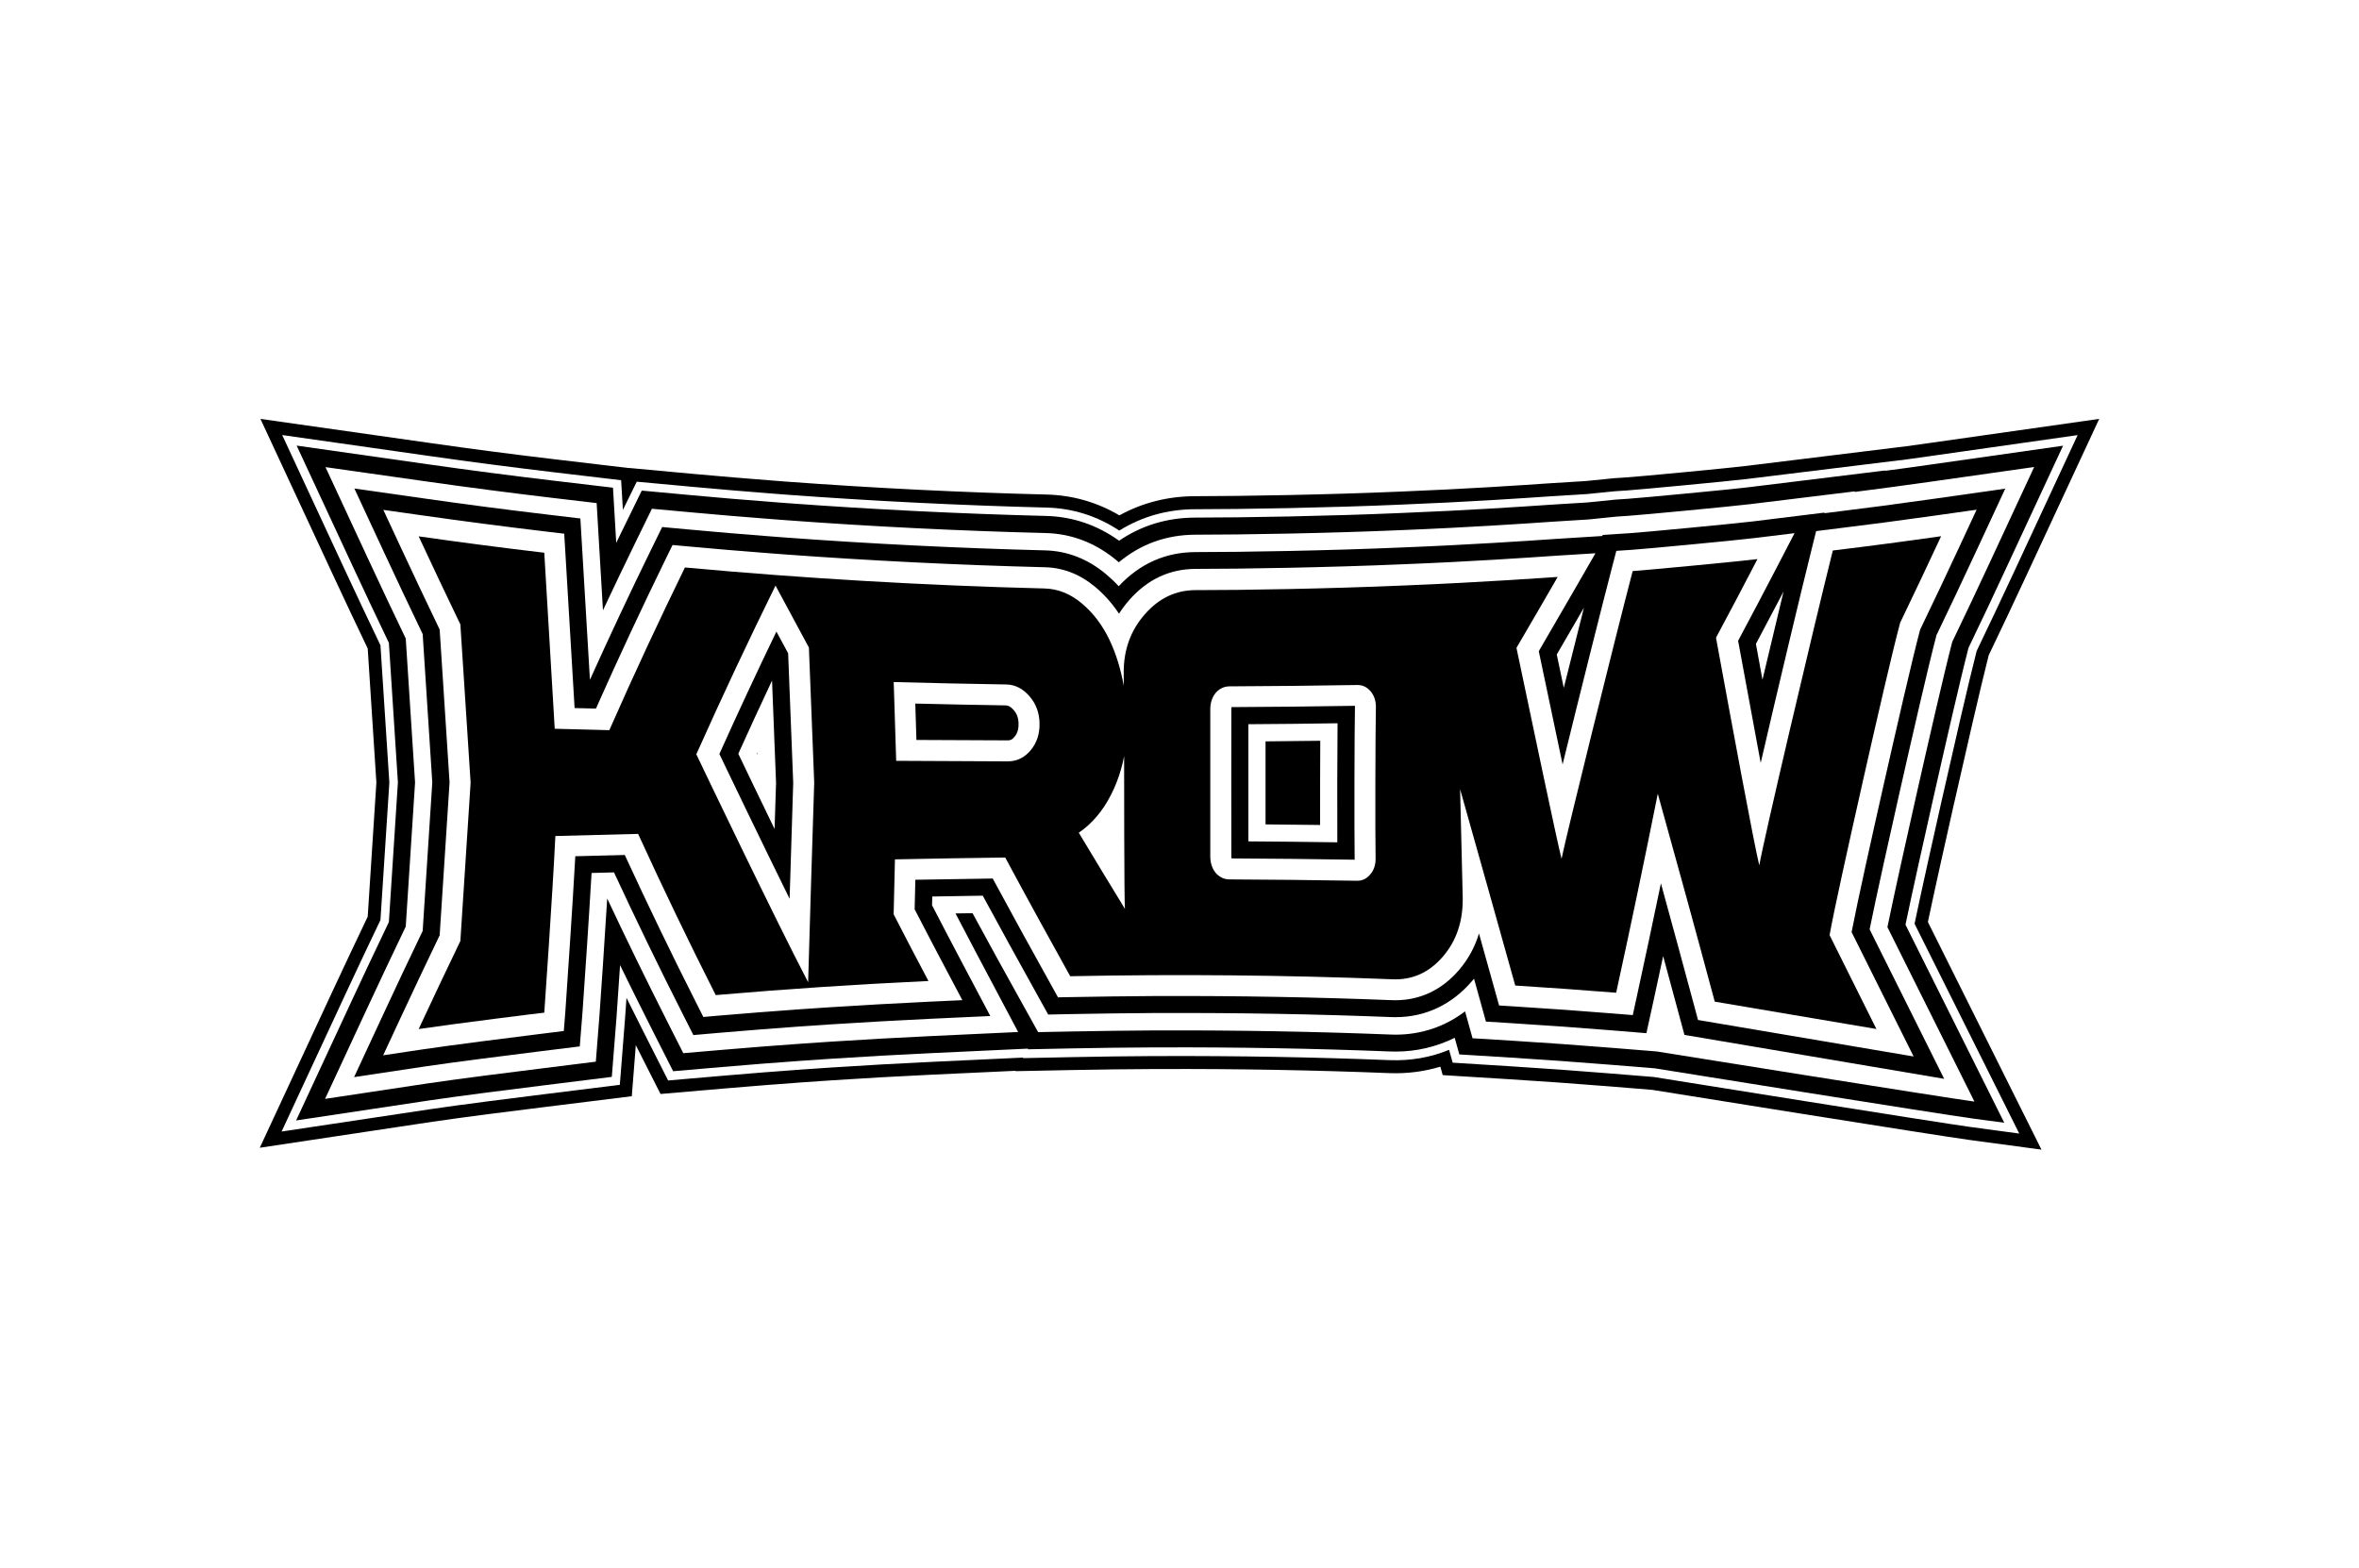 <?xml version="1.0" encoding="UTF-8"?><svg id="_レイヤー_2" xmlns="http://www.w3.org/2000/svg" viewBox="0 0 400 266"><defs><style>.cls-1{fill:#fff;}</style></defs><g id="_レイヤー_1-2"><rect class="cls-1" width="400" height="266"/><path d="M331.37,136.13c1.84-8.12,4.43-19.48,5.84-25,2.14-4.46,4.28-8.99,6.37-13.48l12.37-26.61-29.05,4.13c-1.21.17-2.43.34-3.66.51l-27.18,3.34c-3.04.37-18.15,1.81-20.25,1.94l-2.11.14-4.81.48-5.76.36c-.23.01-.65.04-1.25.08-3.3.23-13.36.91-24.43,1.35-12.23.53-26.61.77-34.8.78-4.64.01-8.96,1.11-12.84,3.25-3.79-2.23-7.93-3.42-12.33-3.53-14.52-.36-29.28-1.1-43.86-2.17l-2.46-.19c-4.52-.35-9.09-.73-13.58-1.14l-10.93-1.01v.02s-12.51-1.48-12.51-1.48c-6.96-.82-14-1.74-20.93-2.73l-29.05-4.13,12.37,26.61c1.9,4.08,3.85,8.23,5.82,12.33.49,7.62.98,15.19,1.47,22.74-.49,7.54-.98,15.12-1.47,22.74-1.96,4.1-3.92,8.25-5.82,12.33l-12.48,26.86,29.29-4.41c4.54-.68,15.01-2.02,19.36-2.54l14.43-1.79.68-8.66,4.19,8.28,10.72-.92c4.48-.39,9.04-.74,13.55-1.07l4.99-.34c5.63-.37,11.31-.69,16.9-.95l14.02-.65.03.06,9.57-.19c4.61-.09,9.28-.15,13.89-.17h1.09c12.89-.05,25.94.18,38.77.69,3,.12,5.92-.25,8.7-1.09l.4,1.43,11.31.7c5.59.35,11.24.75,16.81,1.2l7.4.6c2.28.37,48.2,7.74,53.76,8.49l12.25,1.65-19.26-38.61c1.23-5.83,3.12-14.27,4.46-20.22ZM342.38,192.24l-8.17-1.1c-5.51-.74-51.88-8.19-53.79-8.49l-7.49-.61c-5.58-.45-11.25-.86-16.85-1.21l-9.76-.61-.61-2.18c-3.16,1.3-6.55,1.89-10.09,1.75-12.86-.51-25.94-.74-38.86-.69h-1.09c-4.62.03-9.3.08-13.92.18l-8.26.17-.05-.09-15.37.72c-5.6.26-11.3.58-16.94.95l-5,.34c-4.53.32-9.1.68-13.59,1.07l-9.25.8-4.19-8.28c-.96-1.89-1.92-3.81-2.87-5.73-.09,1.32-.16,2.39-.22,3.12l-.02.3-.89,11.33-12.66,1.57c-4.35.53-14.85,1.86-19.41,2.55l-25.28,3.8,10.77-23.18c1.95-4.2,3.97-8.47,5.99-12.69.5-7.81,1.01-15.57,1.51-23.3-.5-7.73-1.01-15.49-1.51-23.3-2.02-4.22-4.04-8.49-5.99-12.69l-10.67-22.96,25.07,3.57c6.95.99,14.01,1.91,20.98,2.74l11.42,1.35.3,5.04,2.35-4.79,9.43.87c4.5.41,9.08.8,13.61,1.15l2.46.19c14.62,1.08,29.41,1.81,43.97,2.18,4.44.11,8.59,1.42,12.35,3.9,3.84-2.39,8.17-3.61,12.88-3.62,8.21,0,22.62-.25,34.88-.78,11.09-.44,21.17-1.12,24.48-1.35.6-.04,1.01-.07,1.24-.08l5.8-.36,4.77-.48,2.11-.14c2.11-.14,17.32-1.58,20.38-1.95l25.9-3.18v.02c1.66-.23,3.34-.46,4.99-.7l25.07-3.57-10.67,22.96c-2.11,4.54-4.28,9.13-6.45,13.65-1.41,5.46-4.04,17.02-5.91,25.27-1.41,6.25-3.4,15.14-4.62,20.99l17.76,35.6Z"/><path d="M128.4,127.79c.03.06.06.13.09.19,0-.12,0-.24-.01-.36-.03.06-.05.11-.08.17Z"/><path d="M214.59,125.72c0,4.27,0,9.82,0,14.09,3.08.02,6.18.06,9.25.1,0-4.33,0-9.95.03-14.28-3.09.04-6.19.07-9.28.1Z"/><path d="M333.78,109.88c2.19-4.55,4.38-9.18,6.5-13.76l9.54-20.53-22.41,3.19c-2.57.37-5.18.73-7.79,1.07l.03-.06-23.15,2.84c-3.07.38-18.34,1.82-20.46,1.96l-2.11.14-4.75.48-5.82.36c-.22.01-.64.04-1.23.08-3.32.23-13.41.91-24.52,1.35-12.28.53-26.72.78-34.94.78-4.78.01-9.11,1.33-12.91,3.92-3.73-2.67-7.88-4.08-12.36-4.2-14.58-.37-29.4-1.1-44.04-2.18l-2.47-.19c-4.54-.35-9.13-.73-13.64-1.15l-8.43-.78-3.72,7.61c-.2.42-.41.84-.61,1.25l-.55-9.35-10.21-1.21c-6.99-.83-14.06-1.75-21.02-2.74l-22.41-3.19,9.54,20.53c1.99,4.28,4.04,8.63,6.1,12.92.51,7.93,1.02,15.82,1.53,23.67-.51,7.85-1.02,15.75-1.53,23.68-2.06,4.3-4.11,8.64-6.1,12.92l-9.63,20.73,22.6-3.4c4.58-.69,15.09-2.03,19.45-2.56l11.48-1.43.8-10.13.02-.3c.12-1.72.33-4.84.58-8.52,1.73,3.55,3.49,7.09,5.25,10.58l3.75,7.41,8.27-.71c4.5-.39,9.08-.75,13.62-1.07l5-.34c5.65-.37,11.36-.69,16.97-.95l16.27-.76.06.11,7.39-.15c4.62-.09,9.31-.15,13.94-.17h1.09c12.95-.05,26.05.18,38.93.69.31.01.63.02.94.02,3.55,0,6.96-.8,10.04-2.34l.79,2.82,8.72.54c5.61.35,11.29.76,16.88,1.21l7.55.61c2.76.45,48.41,7.77,53.81,8.5l5.44.73-16.75-33.59c1.21-5.82,3.26-14.98,4.73-21.51,1.89-8.37,4.55-20.05,5.96-25.45ZM320.04,157.24l14.75,29.58c-5.48-.74-53.85-8.5-53.85-8.5l-7.66-.62c-5.61-.45-11.31-.86-16.93-1.21l-6.66-.41-1.27-4.56c-3.41,2.59-7.42,3.95-11.8,3.95-.27,0-.55,0-.82-.02-12.91-.51-26.05-.74-39.05-.7h-1.09c-4.65.03-9.36.09-13.99.18l-5.64.11-2.74-4.93c-3-5.38-5.75-10.38-8.38-15.24-.96.01-1.93.03-2.89.04,1.22,2.34,2.46,4.7,3.7,7.05l6.92,13.06-14.77.69c-5.62.26-11.35.58-17.02.95l-5.01.34c-4.55.32-9.15.68-13.67,1.07l-6.31.54-2.86-5.65c-3.43-6.78-6.8-13.69-10.04-20.58-.47,7.63-1.04,15.99-1.3,19.63l-.02.27-.61,7.77-9.13,1.14c-4.37.53-14.91,1.87-19.53,2.57l-17.25,2.6,7.35-15.82c2.07-4.44,4.19-8.95,6.33-13.4.53-8.18,1.05-16.33,1.58-24.43-.53-8.1-1.05-16.24-1.58-24.42-2.14-4.45-4.27-8.96-6.33-13.4l-7.28-15.67,17.1,2.43c6.98.99,14.07,1.92,21.09,2.75l7.79.92.46,7.83c.2,3.45.41,6.9.61,10.35,1.8-3.84,3.63-7.65,5.46-11.41l2.84-5.81,6.44.59c4.52.42,9.13.8,13.68,1.15l2.47.19c14.69,1.09,29.56,1.82,44.19,2.19,4.42.11,8.49,1.69,12.08,4.69.11.09.21.18.31.27,3.71-3.09,8.05-4.66,12.96-4.68,8.08,0,22.49-.24,35.06-.78,11.14-.44,21.27-1.13,24.59-1.36.58-.04.99-.07,1.21-.08l5.88-.37,4.7-.48,1.38-.09.73-.05c2.14-.14,17.53-1.6,20.63-1.98l10.71-1.31,1.79-.22,5.17-.63-.05.1c4.46-.57,8.93-1.17,13.35-1.8l17.1-2.43-7.28,15.67c-2.16,4.65-4.38,9.35-6.61,13.98-1.39,5.31-4.11,17.24-6.05,25.82-1.58,7.03-3.77,16.82-4.94,22.55Z"/><path d="M170.55,119.63c-5.11-.08-10.25-.19-15.35-.31l.19,6.17c5.15.03,10.34.05,15.48.07.41,0,.73-.09,1.14-.59h0c.31-.37.72-1,.7-2.22-.01-.95-.27-1.69-.82-2.32-.67-.78-1.13-.79-1.34-.79Z"/><path d="M131.65,107.11c-3.32,6.88-6.56,13.83-9.67,20.76,1.87,3.91,7.14,14.87,11.91,24.56.19-6.43.4-13,.61-19.66-.29-7.31-.58-14.64-.86-21.98-.67-1.23-1.33-2.46-1.99-3.68ZM131.34,140.59c-2.52-5.19-4.77-9.87-6.15-12.76,1.86-4.13,3.77-8.28,5.72-12.41.23,5.79.45,11.58.68,17.35-.08,2.61-.17,5.22-.25,7.81Z"/><path d="M208.82,119.93c-.02.08-.03.17-.03.28-.01,4.14-.02,20.8,0,25.1,0,.1,0,.19.03.27,6.94.03,13.96.11,20.88.22,0-.07,0-.15,0-.2h0c-.07-4.38-.04-21.45.05-25.72,0-.04,0-.11,0-.18-6.94.11-13.98.19-20.93.22ZM226.76,142.85c-5.01-.07-10.06-.13-15.08-.16,0-5.2,0-14.71,0-19.87,5.03-.03,10.09-.08,15.12-.16-.05,5.31-.07,14.86-.04,20.18Z"/><path d="M328.29,107.86c2.26-4.7,4.52-9.47,6.71-14.19l5.02-10.8-11.8,1.68h0c-6.04.86-12.17,1.67-18.23,2.41l-.66.08.06-.11-12.19,1.5c-3.11.38-18.63,1.85-20.79,1.99l-4.66.3-.05.18-7.98.5c-.22.01-.62.04-1.19.08-3.34.23-13.49.92-24.67,1.36-12.75.55-27.16.79-35.18.79-5.05.02-9.42,1.96-12.99,5.79-.68-.74-1.4-1.42-2.16-2.06-3.08-2.57-6.54-3.92-10.29-4.02-14.68-.37-29.59-1.11-44.33-2.2l-2.47-.19c-4.57-.35-9.19-.74-13.72-1.16l-4.44-.41-1.96,4c-3.51,7.17-6.96,14.52-10.29,21.91-.43-7.29-.87-14.61-1.3-21.96l-.32-5.4-5.37-.64c-7.04-.83-14.16-1.76-21.15-2.76l-11.8-1.68,5.02,10.8c2.14,4.6,4.34,9.27,6.56,13.88.54,8.44,1.09,16.83,1.63,25.17-.54,8.35-1.09,16.74-1.63,25.18-2.22,4.61-4.42,9.27-6.56,13.88l-5.07,10.91,11.9-1.79c4.64-.7,15.22-2.04,19.6-2.58l6.77-.84.43-5.4.02-.25c.32-4.56,1.06-15.33,1.55-23.76,1.27-.03,2.53-.06,3.8-.1,3.68,7.92,7.53,15.88,11.49,23.69l1.97,3.9,4.35-.38c4.53-.39,9.15-.75,13.72-1.08l5.02-.34c5.69-.37,11.43-.69,17.08-.96l10.18-.47-4.77-9.01c-1.73-3.28-3.45-6.56-5.11-9.78.01-.49.02-.99.04-1.48,2.85-.05,5.71-.1,8.56-.14,2.89,5.33,5.91,10.83,9.21,16.76l1.89,3.4,3.89-.08c4.64-.09,9.37-.15,14.04-.18h1.09c13.06-.05,26.25.18,39.18.69.24,0,.48.01.71.01,5.05,0,9.53-2.12,12.96-6.13.11-.13.22-.26.33-.39.26.94.53,1.89.79,2.84l1.23,4.43,4.59.29c5.65.35,11.36.76,16.99,1.22l5.63.46,1.21-5.52c.55-2.5,1.09-5.02,1.63-7.55.85,3.12,1.69,6.23,2.53,9.36l1.08,4,44.04,7.45-12.64-25.35c1.11-5.54,3.45-16.01,5.16-23.59,1.99-8.79,4.77-20.98,6.15-26.19ZM313.95,158.05l10.53,21.12-36.56-6.19-.59-2.2c-1.86-6.91-3.74-13.85-5.7-20.97-1.34,6.45-2.72,12.9-4.11,19.3l-.66,3.04-3.1-.25c-5.64-.46-11.38-.87-17.04-1.22l-2.53-.16-.68-2.44c-.92-3.31-1.83-6.57-2.73-9.77-.69,2.3-1.83,4.38-3.4,6.21-2.87,3.35-6.58,5.11-10.76,5.11-.2,0-.4,0-.6-.01-13.03-.51-26.19-.75-39.3-.7h-1.1c-4.71.03-9.4.09-14.08.18l-2.14.04-1.04-1.87c-3.6-6.47-6.9-12.47-10.03-18.28-4.35.06-8.75.13-13.12.21-.04,1.67-.08,3.34-.12,5.01,1.77,3.44,3.61,6.95,5.47,10.46l2.62,4.95-5.6.26c-5.69.27-11.41.59-17.13.96l-5.03.34c-4.61.33-9.2.69-13.77,1.08l-2.39.21-1.08-2.14c-4.23-8.36-8.34-16.87-12.24-25.33-2.8.07-5.6.14-8.39.21-.47,8.55-1.32,20.97-1.69,26.39l-.02.22-.24,3.03-4.42.55c-3.92.48-14.87,1.87-19.67,2.59l-6.54.98,2.79-6c2.21-4.76,4.5-9.59,6.79-14.35.56-8.69,1.12-17.33,1.68-25.93-.56-8.59-1.12-17.24-1.68-25.93-2.29-4.77-4.58-9.59-6.79-14.35l-2.76-5.94,6.49.92c7.02,1,14.16,1.93,21.22,2.77l2.96.35.18,2.97c.53,8.91,1.05,17.77,1.58,26.6,1.21.03,2.41.06,3.62.09,3.82-8.61,7.83-17.19,11.91-25.54l1.08-2.2,2.44.22c4.58.42,9.17.81,13.77,1.16l2.48.19c14.81,1.09,29.71,1.83,44.48,2.2,3.08.08,5.94,1.2,8.5,3.34,1.54,1.29,2.89,2.81,4.03,4.54.49-.78,1.06-1.53,1.68-2.25,3.08-3.54,6.88-5.34,11.3-5.35,8.06,0,22.52-.24,35.29-.79,11.21-.44,21.39-1.14,24.74-1.37.56-.04.96-.07,1.18-.08l6.6-.41-3.3,5.73c-2.05,3.55-4.12,7.13-6.31,10.88,1.28,6.13,2.75,13.11,4.04,19.2,2.84-11.59,6.58-26.52,8.46-33.73l.65-2.49,2.56-.17c2.18-.14,17.82-1.62,20.96-2.01l6.7-.82-3.11,5.99c-2.11,4.06-4.28,8.18-6.46,12.26,1.48,8.08,2.77,15.05,3.83,20.72,2.94-12.7,6.84-29.08,8.81-36.95l.59-2.37,2.43-.3c6.08-.74,12.23-1.55,18.29-2.41l6.49-.92-2.76,5.94c-2.23,4.8-4.52,9.64-6.82,14.41-1.36,5.09-4.2,17.55-6.24,26.56-1.86,8.24-4.36,19.43-5.36,24.65ZM268.57,103.09c-1.02,4.01-2.2,8.71-3.41,13.57-.39-1.86-.79-3.75-1.19-5.66,1.58-2.71,3.1-5.32,4.59-7.91ZM302.42,100.33c-1.08,4.46-2.32,9.66-3.57,14.95-.36-1.95-.73-3.98-1.11-6.08,1.57-2.95,3.14-5.93,4.68-8.87Z"/><path d="M315.84,132.62c2.49-11,5.1-22.37,6.36-27.02,2.3-4.77,4.61-9.66,6.94-14.66-6.11.87-12.24,1.68-18.36,2.42-3.46,13.86-11.71,48.98-12.47,53.4-.89-3.59-4.63-23.82-7.33-38.56.02-.06.04-.12.06-.18,2.31-4.31,4.63-8.71,6.96-13.2-3.07.38-18.88,1.88-21.16,2.03-3.24,12.43-11.22,44.66-12.06,48.8-.83-3.29-4.76-22.04-7.64-35.76,0-.01,0-.03.01-.04,2.31-3.95,4.64-7.95,6.98-12.01-1.56.1-12.98.93-25.98,1.45-13,.56-27.59.8-35.43.79-3.35,0-6.24,1.38-8.63,4.13-2.4,2.75-3.57,6.04-3.55,9.88,0,.74,0,1.48.01,2.22-.52-2.89-1.33-5.5-2.44-7.83-1.2-2.5-2.76-4.55-4.7-6.17-1.94-1.62-4.04-2.46-6.31-2.51-20.34-.51-40.68-1.7-60.96-3.56-4.35,8.9-8.63,18.07-12.82,27.59-3.09-.08-6.18-.16-9.26-.24-.59-9.9-1.18-19.85-1.77-29.85-7.11-.84-14.21-1.77-21.3-2.78,2.37,5.1,4.73,10.07,7.07,14.93.58,9,1.16,17.95,1.74,26.85h0s0,0,0,0h0c-.58,8.9-1.16,17.85-1.74,26.85-2.34,4.86-4.7,9.83-7.07,14.93,5.9-.89,21.3-2.81,21.3-2.78,0-.02,1.41-20.06,1.88-29.96,4.67-.13,9.35-.25,14.03-.36,4.31,9.42,8.7,18.52,13.16,27.34,12.01-1.04,24.04-1.83,36.07-2.39-1.98-3.74-3.95-7.51-5.9-11.31.07-3.11.15-6.21.22-9.32,6.23-.13,12.47-.23,18.7-.31,3.63,6.76,7.31,13.46,11.02,20.13,18.23-.37,36.47-.2,54.69.52,3.33.13,6.17-1.14,8.51-3.86,2.34-2.72,3.45-6.13,3.35-10.17-.14-6.07-.29-12.14-.44-18.21,3.08,10.93,6.2,22.01,9.35,33.3,5.71.36,11.41.76,17.11,1.22,2.42-11.07,4.77-22.31,7.06-33.75,3.2,11.47,6.42,23.2,9.66,35.26l27.41,4.64-7.94-15.92s0,0,0,0c.76-4.25,3.12-14.91,5.61-25.95ZM137.03,166.58c-5.57-10.66-18.1-36.84-18.96-38.66,4.39-9.83,8.87-19.35,13.43-28.61,1.9,3.55,3.79,7.05,5.66,10.51.3,7.65.6,15.28.9,22.9h0c-.36,11.26-.71,22.55-1.03,33.86ZM174.75,127.25c-1.04,1.25-2.34,1.87-3.88,1.87-6.31-.02-12.61-.05-18.91-.09-.14-4.45-.28-8.9-.42-13.36,6.36.17,12.71.31,19.07.41,1.51.02,2.84.7,3.98,2.03,1.09,1.27,1.65,2.79,1.68,4.59.03,1.79-.48,3.31-1.52,4.56ZM182.93,141.22c2.24-1.54,4.06-3.68,5.45-6.42.35-.68.66-1.38.94-2.08h0c.57-1.46,1-2.95,1.29-4.49,0,1.5,0,25.01.14,25.91-2.63-4.3-5.24-8.6-7.83-12.92ZM233.25,145.55c.02,1.09-.28,2.01-.9,2.74-.62.74-1.37,1.09-2.24,1.08-7.22-.12-14.44-.2-21.67-.23-.58,0-1.13-.17-1.64-.51-.51-.34-.9-.81-1.17-1.4-.27-.59-.4-1.23-.41-1.9-.01-4.2,0-20.95,0-25.12,0-.68.14-1.31.41-1.9.27-.59.66-1.06,1.17-1.4.51-.34,1.06-.51,1.65-.51,7.24-.03,14.48-.11,21.72-.23.88-.01,1.62.35,2.24,1.08.62.74.91,1.65.89,2.74-.09,4.25-.13,21.3-.05,25.58Z"/></g></svg>